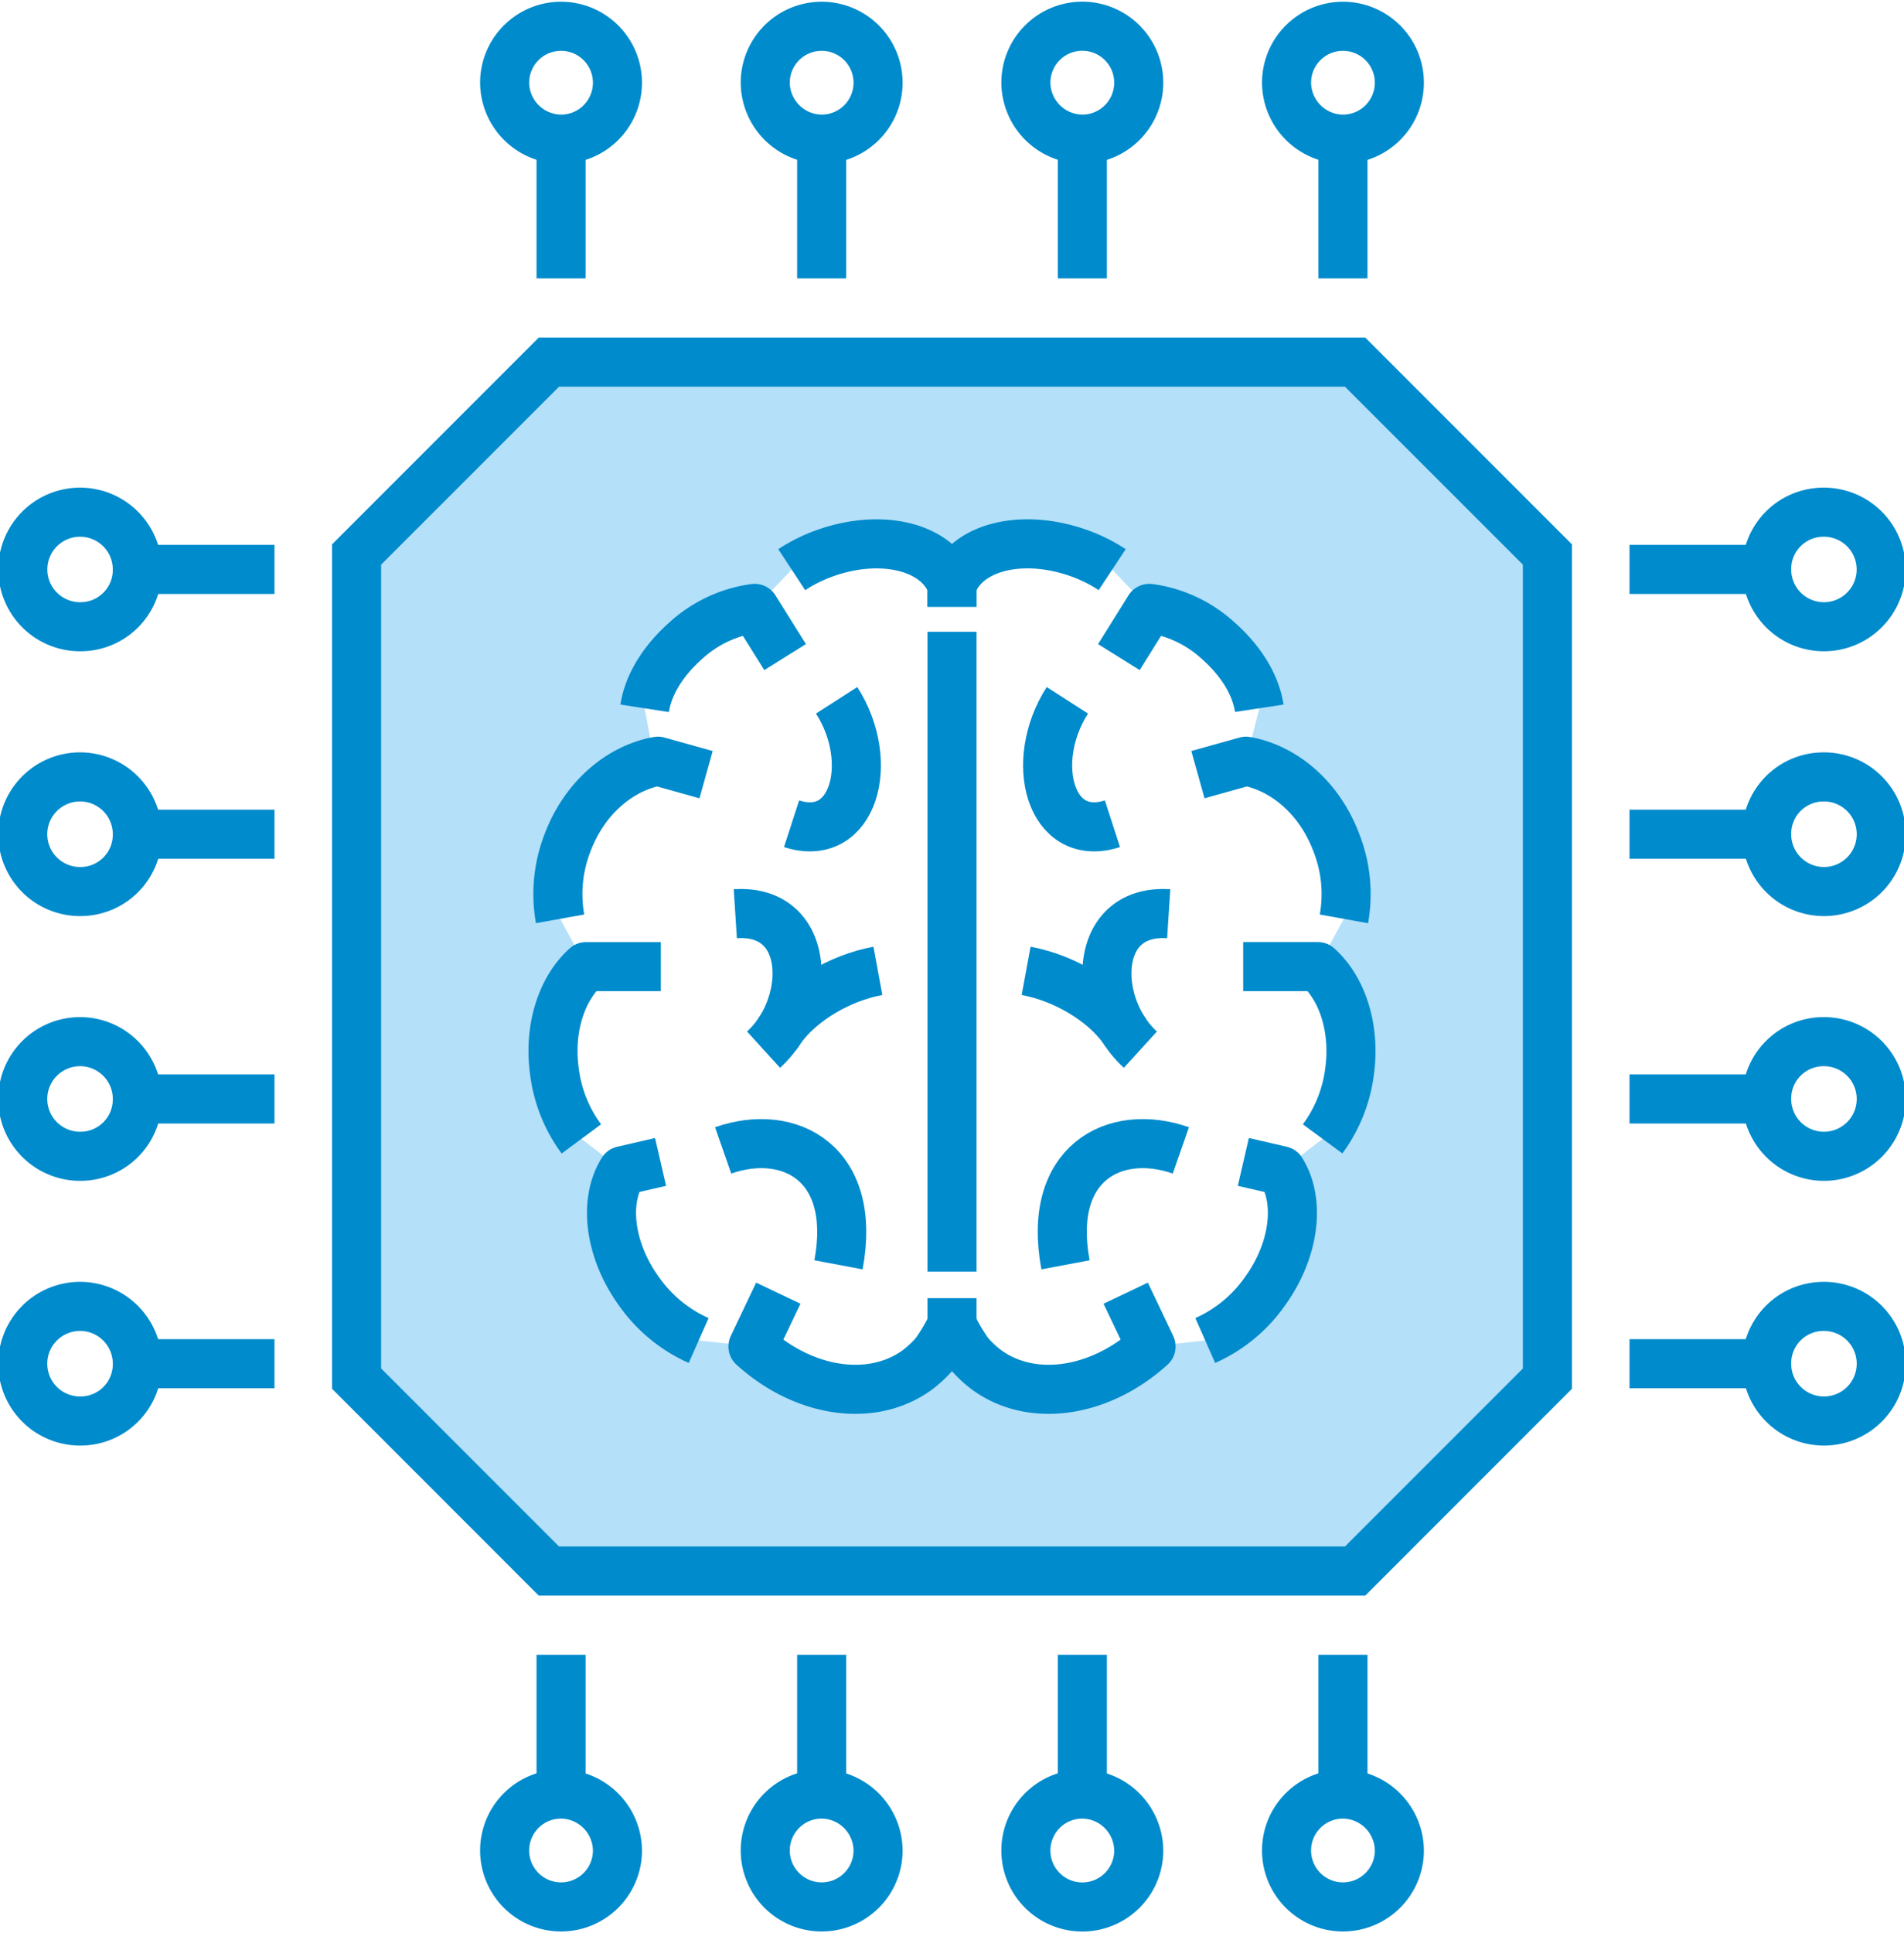 <svg xmlns="http://www.w3.org/2000/svg" width="334.578" height="339.567" viewBox="0 0 334.578 339.567"><g id="Brain" transform="translate(-166.315 -315.353)"><g id="Group_135" data-name="Group 135"><g id="Group_134" data-name="Group 134"><g id="Group_133" data-name="Group 133"><g id="Group_76" data-name="Group 76"><g id="Group_75" data-name="Group 75"><path id="Path_256" data-name="Path 256" d="M330.616,553.075a32.1,32.1,0,0,0,2.988-5.07,31.305,31.305,0,0,0,2.988,5.07,19.28,19.28,0,0,0,3.279,3.035c8.121,5.744,19.978,3.7,28.713-4.248l9.526-1.053a25.261,25.261,0,0,0,10.358-8.453c5.383-7.336,6.382-16.021,3-21.374l7.266-5.587a25.314,25.314,0,0,0,4.685-11.488c1.166-7.841-1.218-14.924-5.528-18.771h-.031l4.612-8.39a24.62,24.62,0,0,0-1.291-13.29c-3.1-8.284-9.547-13.28-15.908-14.4l2.332-9.3c-.624-4.1-3.175-8.316-7.277-11.921a22.291,22.291,0,0,0-12.055-5.628l-6.517-6.8a26.808,26.808,0,0,0-6.122-3c-9.921-3.425-19.645-.927-22.029,5.744v3.773h-.01v-3.773c-2.374-6.671-12.1-9.169-22.019-5.744a27.109,27.109,0,0,0-6.132,3l-6.517,6.8a22.327,22.327,0,0,0-12.055,5.628c-4.092,3.6-6.642,7.82-7.277,11.921l1.749,9.411c-6.164,1.318-12.316,6.261-15.325,14.282a24.705,24.705,0,0,0-1.28,13.29l4.57,8.39c-4.3,3.847-6.694,10.93-5.518,18.771a25.1,25.1,0,0,0,4.685,11.488l7.267,5.587c-3.394,5.353-2.4,14.038,2.988,21.374a25.331,25.331,0,0,0,10.358,8.453l9.536,1.053c8.725,7.948,20.593,9.992,28.713,4.248A20.1,20.1,0,0,0,330.616,553.075ZM438.231,412.75V557.512c-13.19,13.2-20.592,20.595-33.782,33.79H262.76c-13.191-13.2-20.593-20.594-33.783-33.79V412.75c13.19-13.2,20.592-20.584,33.783-33.78H404.449C417.639,392.166,425.041,399.554,438.231,412.75Z" fill="#b4e0f9"></path></g></g><g id="Group_132" data-name="Group 132"><g id="Group_77" data-name="Group 77"><path id="Path_257" data-name="Path 257" d="M333.6,421.929v-3.773c2.384-6.671,12.108-9.169,22.029-5.744a26.808,26.808,0,0,1,6.122,3" fill="none" stroke="#008bcc" stroke-linejoin="round" stroke-width="8.621"></path></g><g id="Group_78" data-name="Group 78"><path id="Path_258" data-name="Path 258" d="M353.874,438.361c-6.934,10.8-3.04,25.232,7.922,21.68" fill="none" stroke="#008bcc" stroke-linejoin="round" stroke-width="8.621"></path></g><g id="Group_79" data-name="Group 79"><path id="Path_259" data-name="Path 259" d="M364.139,496.761c-.1-.147-.2-.284-.292-.432-3.539-5.122-10.577-9.222-17.219-10.445" fill="none" stroke="#008bcc" stroke-linejoin="round" stroke-width="8.621"></path></g><g id="Group_80" data-name="Group 80"><path id="Path_260" data-name="Path 260" d="M362.931,430.772l5.341-8.558a22.291,22.291,0,0,1,12.055,5.628c4.1,3.6,6.653,7.82,7.277,11.921" fill="none" stroke="#008bcc" stroke-linejoin="round" stroke-width="8.621"></path></g><g id="Group_81" data-name="Group 81"><path id="Path_261" data-name="Path 261" d="M376.819,451.42l8.453-2.361c6.361,1.117,12.806,6.113,15.908,14.4a24.62,24.62,0,0,1,1.291,13.29" fill="none" stroke="#008bcc" stroke-linejoin="round" stroke-width="8.621"></path></g><g id="Group_82" data-name="Group 82"><path id="Path_262" data-name="Path 262" d="M384.773,485.136H397.89c4.31,3.847,6.694,10.93,5.528,18.771a25.314,25.314,0,0,1-4.685,11.488" fill="none" stroke="#008bcc" stroke-linejoin="round" stroke-width="8.621"></path></g><g id="Group_83" data-name="Group 83"><path id="Path_263" data-name="Path 263" d="M384.8,519.443l6.663,1.539c3.383,5.353,2.384,14.038-3,21.374a25.261,25.261,0,0,1-10.358,8.453" fill="none" stroke="#008bcc" stroke-linejoin="round" stroke-width="8.621"></path></g><g id="Group_84" data-name="Group 84"><line id="Line_2" data-name="Line 2" y1="112.384" transform="translate(333.604 426.325)" fill="none" stroke="#008bcc" stroke-linejoin="round" stroke-width="8.621"></line></g><g id="Group_85" data-name="Group 85"><path id="Path_264" data-name="Path 264" d="M364.128,542.5l4.456,9.359c-8.735,7.948-20.592,9.992-28.713,4.248a19.28,19.28,0,0,1-3.279-3.035,31.305,31.305,0,0,1-2.988-5.07" fill="none" stroke="#008bcc" stroke-linejoin="round" stroke-width="8.621"></path></g><g id="Group_86" data-name="Group 86"><path id="Path_265" data-name="Path 265" d="M373.82,517.419c-11.67-4.079-23.621,2.255-20.269,20.1" fill="none" stroke="#008bcc" stroke-linejoin="round" stroke-width="8.621"></path></g><g id="Group_87" data-name="Group 87"><path id="Path_266" data-name="Path 266" d="M366.71,499.723a16.764,16.764,0,0,1-2.478-2.825c-.031-.042-.062-.1-.093-.137-5.757-8.379-4.477-21.691,7.547-20.911" fill="none" stroke="#008bcc" stroke-linejoin="round" stroke-width="8.621"></path></g><g id="Group_88" data-name="Group 88"><path id="Path_267" data-name="Path 267" d="M305.443,415.416a27.109,27.109,0,0,1,6.132-3c9.922-3.425,19.645-.927,22.019,5.744v3.773" fill="none" stroke="#008bcc" stroke-linejoin="round" stroke-width="8.621"></path></g><g id="Group_89" data-name="Group 89"><path id="Path_268" data-name="Path 268" d="M313.334,438.361c6.934,10.8,3.03,25.232-7.922,21.68" fill="none" stroke="#008bcc" stroke-linejoin="round" stroke-width="8.621"></path></g><g id="Group_90" data-name="Group 90"><path id="Path_269" data-name="Path 269" d="M303,496.856a.073.073,0,0,1-.021.042" fill="none" stroke="#008bcc" stroke-linejoin="round" stroke-width="8.621"></path></g><g id="Group_91" data-name="Group 91"><path id="Path_270" data-name="Path 270" d="M320.58,485.884c-6.642,1.223-13.679,5.323-17.219,10.445-.073.1-.135.19-.2.285" fill="none" stroke="#008bcc" stroke-linejoin="round" stroke-width="8.621"></path></g><g id="Group_92" data-name="Group 92"><path id="Path_271" data-name="Path 271" d="M279.594,439.763c.635-4.1,3.185-8.316,7.277-11.921a22.327,22.327,0,0,1,12.055-5.628l5.352,8.558" fill="none" stroke="#008bcc" stroke-linejoin="round" stroke-width="8.621"></path></g><g id="Group_93" data-name="Group 93"><path id="Path_272" data-name="Path 272" d="M264.738,476.746a24.705,24.705,0,0,1,1.28-13.29c3.009-8.021,9.161-12.964,15.325-14.282.2-.042.4-.084.593-.115l8.454,2.361" fill="none" stroke="#008bcc" stroke-linejoin="round" stroke-width="8.621"></path></g><g id="Group_94" data-name="Group 94"><path id="Path_273" data-name="Path 273" d="M268.475,515.4a25.1,25.1,0,0,1-4.685-11.488c-1.176-7.841,1.218-14.924,5.518-18.771h13.128" fill="none" stroke="#008bcc" stroke-linejoin="round" stroke-width="8.621"></path></g><g id="Group_95" data-name="Group 95"><path id="Path_274" data-name="Path 274" d="M289.088,550.809a25.331,25.331,0,0,1-10.358-8.453c-5.383-7.336-6.382-16.021-2.988-21.374l6.652-1.539" fill="none" stroke="#008bcc" stroke-linejoin="round" stroke-width="8.621"></path></g><g id="Group_96" data-name="Group 96"><path id="Path_275" data-name="Path 275" d="M303.08,542.5l-4.456,9.359c8.725,7.948,20.593,9.992,28.713,4.248a20.1,20.1,0,0,0,3.279-3.035,32.1,32.1,0,0,0,2.988-5.07v-4.627" fill="none" stroke="#008bcc" stroke-linejoin="round" stroke-width="8.621"></path></g><g id="Group_97" data-name="Group 97"><path id="Path_276" data-name="Path 276" d="M293.388,517.419c11.67-4.079,23.622,2.255,20.269,20.1" fill="none" stroke="#008bcc" stroke-linejoin="round" stroke-width="8.621"></path></g><g id="Group_98" data-name="Group 98"><path id="Path_277" data-name="Path 277" d="M300.488,499.723A16.786,16.786,0,0,0,303,496.856c.052-.084.114-.158.166-.242,5.643-8.39,4.311-21.533-7.641-20.764" fill="none" stroke="#008bcc" stroke-linejoin="round" stroke-width="8.621"></path></g><g id="Group_99" data-name="Group 99"><path id="Path_278" data-name="Path 278" d="M404.449,591.3H262.76c-13.191-13.2-20.593-20.594-33.783-33.79V412.75c13.19-13.2,20.592-20.584,33.783-33.78H404.449c13.19,13.2,20.592,20.584,33.782,33.78V557.512C425.041,570.708,417.639,578.107,404.449,591.3Z" fill="none" stroke="#008bcc" stroke-miterlimit="10" stroke-width="8.621"></path></g><g id="Group_100" data-name="Group 100"><line id="Line_3" data-name="Line 3" y1="24.463" transform="translate(264.905 606.015)" fill="none" stroke="#008bcc" stroke-miterlimit="10" stroke-width="8.621"></line></g><g id="Group_101" data-name="Group 101"><path id="Path_279" data-name="Path 279" d="M274.815,640.543a9.912,9.912,0,1,1-9.911-10.065A10,10,0,0,1,274.815,640.543Z" fill="none" stroke="#008bcc" stroke-miterlimit="10" stroke-width="8.621"></path></g><g id="Group_102" data-name="Group 102"><line id="Line_4" data-name="Line 4" y1="24.463" transform="translate(310.701 606.015)" fill="none" stroke="#008bcc" stroke-miterlimit="10" stroke-width="8.621"></line></g><g id="Group_103" data-name="Group 103"><path id="Path_280" data-name="Path 280" d="M320.612,640.543a9.912,9.912,0,1,1-9.911-10.065A9.991,9.991,0,0,1,320.612,640.543Z" fill="none" stroke="#008bcc" stroke-miterlimit="10" stroke-width="8.621"></path></g><g id="Group_104" data-name="Group 104"><line id="Line_5" data-name="Line 5" y1="24.463" transform="translate(356.508 606.015)" fill="none" stroke="#008bcc" stroke-miterlimit="10" stroke-width="8.621"></line></g><g id="Group_105" data-name="Group 105"><path id="Path_281" data-name="Path 281" d="M366.418,640.543a9.917,9.917,0,1,1-9.91-10.065A10,10,0,0,1,366.418,640.543Z" fill="none" stroke="#008bcc" stroke-miterlimit="10" stroke-width="8.621"></path></g><g id="Group_106" data-name="Group 106"><line id="Line_6" data-name="Line 6" y1="24.463" transform="translate(402.304 606.015)" fill="none" stroke="#008bcc" stroke-miterlimit="10" stroke-width="8.621"></line></g><g id="Group_107" data-name="Group 107"><path id="Path_282" data-name="Path 282" d="M412.215,640.543a9.912,9.912,0,1,1-9.911-10.065A9.991,9.991,0,0,1,412.215,640.543Z" fill="none" stroke="#008bcc" stroke-miterlimit="10" stroke-width="8.621"></path></g><g id="Group_108" data-name="Group 108"><line id="Line_7" data-name="Line 7" x1="24.101" transform="translate(452.66 554.887)" fill="none" stroke="#008bcc" stroke-miterlimit="10" stroke-width="8.621"></line></g><g id="Group_109" data-name="Group 109"><path id="Path_283" data-name="Path 283" d="M486.672,544.822a10.067,10.067,0,1,1-9.911,10.065A9.99,9.99,0,0,1,486.672,544.822Z" fill="none" stroke="#008bcc" stroke-miterlimit="10" stroke-width="8.621"></path></g><g id="Group_110" data-name="Group 110"><line id="Line_8" data-name="Line 8" x1="24.101" transform="translate(452.66 508.386)" fill="none" stroke="#008bcc" stroke-miterlimit="10" stroke-width="8.621"></line></g><g id="Group_111" data-name="Group 111"><path id="Path_284" data-name="Path 284" d="M486.672,498.321a10.067,10.067,0,1,1-9.911,10.065A9.99,9.99,0,0,1,486.672,498.321Z" fill="none" stroke="#008bcc" stroke-miterlimit="10" stroke-width="8.621"></path></g><g id="Group_112" data-name="Group 112"><line id="Line_9" data-name="Line 9" x1="24.101" transform="translate(452.66 461.885)" fill="none" stroke="#008bcc" stroke-miterlimit="10" stroke-width="8.621"></line></g><g id="Group_113" data-name="Group 113"><path id="Path_285" data-name="Path 285" d="M486.672,451.82a10.067,10.067,0,1,1-9.911,10.066A9.984,9.984,0,0,1,486.672,451.82Z" fill="none" stroke="#008bcc" stroke-miterlimit="10" stroke-width="8.621"></path></g><g id="Group_114" data-name="Group 114"><line id="Line_10" data-name="Line 10" x1="24.101" transform="translate(452.66 415.374)" fill="none" stroke="#008bcc" stroke-miterlimit="10" stroke-width="8.621"></line></g><g id="Group_115" data-name="Group 115"><path id="Path_286" data-name="Path 286" d="M486.672,405.319a10.061,10.061,0,1,1-9.911,10.055A9.981,9.981,0,0,1,486.672,405.319Z" fill="none" stroke="#008bcc" stroke-miterlimit="10" stroke-width="8.621"></path></g><g id="Group_116" data-name="Group 116"><line id="Line_11" data-name="Line 11" y2="24.463" transform="translate(402.304 339.794)" fill="none" stroke="#008bcc" stroke-miterlimit="10" stroke-width="8.621"></line></g><g id="Group_117" data-name="Group 117"><path id="Path_287" data-name="Path 287" d="M392.393,329.728a9.912,9.912,0,1,1,9.911,10.066A9.983,9.983,0,0,1,392.393,329.728Z" fill="none" stroke="#008bcc" stroke-miterlimit="10" stroke-width="8.621"></path></g><g id="Group_118" data-name="Group 118"><line id="Line_12" data-name="Line 12" y2="24.463" transform="translate(356.508 339.794)" fill="none" stroke="#008bcc" stroke-miterlimit="10" stroke-width="8.621"></line></g><g id="Group_119" data-name="Group 119"><path id="Path_288" data-name="Path 288" d="M346.586,329.728a9.917,9.917,0,1,1,9.922,10.066A9.993,9.993,0,0,1,346.586,329.728Z" fill="none" stroke="#008bcc" stroke-miterlimit="10" stroke-width="8.621"></path></g><g id="Group_120" data-name="Group 120"><line id="Line_13" data-name="Line 13" y2="24.463" transform="translate(310.701 339.794)" fill="none" stroke="#008bcc" stroke-miterlimit="10" stroke-width="8.621"></line></g><g id="Group_121" data-name="Group 121"><path id="Path_289" data-name="Path 289" d="M300.79,329.728a9.912,9.912,0,1,1,9.911,10.066A9.983,9.983,0,0,1,300.79,329.728Z" fill="none" stroke="#008bcc" stroke-miterlimit="10" stroke-width="8.621"></path></g><g id="Group_122" data-name="Group 122"><line id="Line_14" data-name="Line 14" y2="24.463" transform="translate(264.905 339.794)" fill="none" stroke="#008bcc" stroke-miterlimit="10" stroke-width="8.621"></line></g><g id="Group_123" data-name="Group 123"><path id="Path_290" data-name="Path 290" d="M254.993,329.728a9.912,9.912,0,1,1,9.911,10.066A9.983,9.983,0,0,1,254.993,329.728Z" fill="none" stroke="#008bcc" stroke-miterlimit="10" stroke-width="8.621"></path></g><g id="Group_124" data-name="Group 124"><line id="Line_15" data-name="Line 15" x2="24.101" transform="translate(190.447 415.374)" fill="none" stroke="#008bcc" stroke-miterlimit="10" stroke-width="8.621"></line></g><g id="Group_125" data-name="Group 125"><path id="Path_291" data-name="Path 291" d="M180.536,425.439a10.061,10.061,0,1,1,9.911-10.065A9.983,9.983,0,0,1,180.536,425.439Z" fill="none" stroke="#008bcc" stroke-miterlimit="10" stroke-width="8.621"></path></g><g id="Group_126" data-name="Group 126"><line id="Line_16" data-name="Line 16" x2="24.101" transform="translate(190.447 461.885)" fill="none" stroke="#008bcc" stroke-miterlimit="10" stroke-width="8.621"></line></g><g id="Group_127" data-name="Group 127"><path id="Path_292" data-name="Path 292" d="M180.536,471.951a10.067,10.067,0,1,1,9.911-10.065A9.99,9.99,0,0,1,180.536,471.951Z" fill="none" stroke="#008bcc" stroke-miterlimit="10" stroke-width="8.621"></path></g><g id="Group_128" data-name="Group 128"><line id="Line_17" data-name="Line 17" x2="24.101" transform="translate(190.447 508.386)" fill="none" stroke="#008bcc" stroke-miterlimit="10" stroke-width="8.621"></line></g><g id="Group_129" data-name="Group 129"><path id="Path_293" data-name="Path 293" d="M180.536,518.452a10.067,10.067,0,1,1,9.911-10.066A9.99,9.99,0,0,1,180.536,518.452Z" fill="none" stroke="#008bcc" stroke-miterlimit="10" stroke-width="8.621"></path></g><g id="Group_130" data-name="Group 130"><line id="Line_18" data-name="Line 18" x2="24.101" transform="translate(190.447 554.887)" fill="none" stroke="#008bcc" stroke-miterlimit="10" stroke-width="8.621"></line></g><g id="Group_131" data-name="Group 131"><path id="Path_294" data-name="Path 294" d="M180.536,564.953a10.067,10.067,0,1,1,9.911-10.066A9.983,9.983,0,0,1,180.536,564.953Z" fill="none" stroke="#008bcc" stroke-miterlimit="10" stroke-width="8.621"></path></g></g></g></g></g></g></svg>